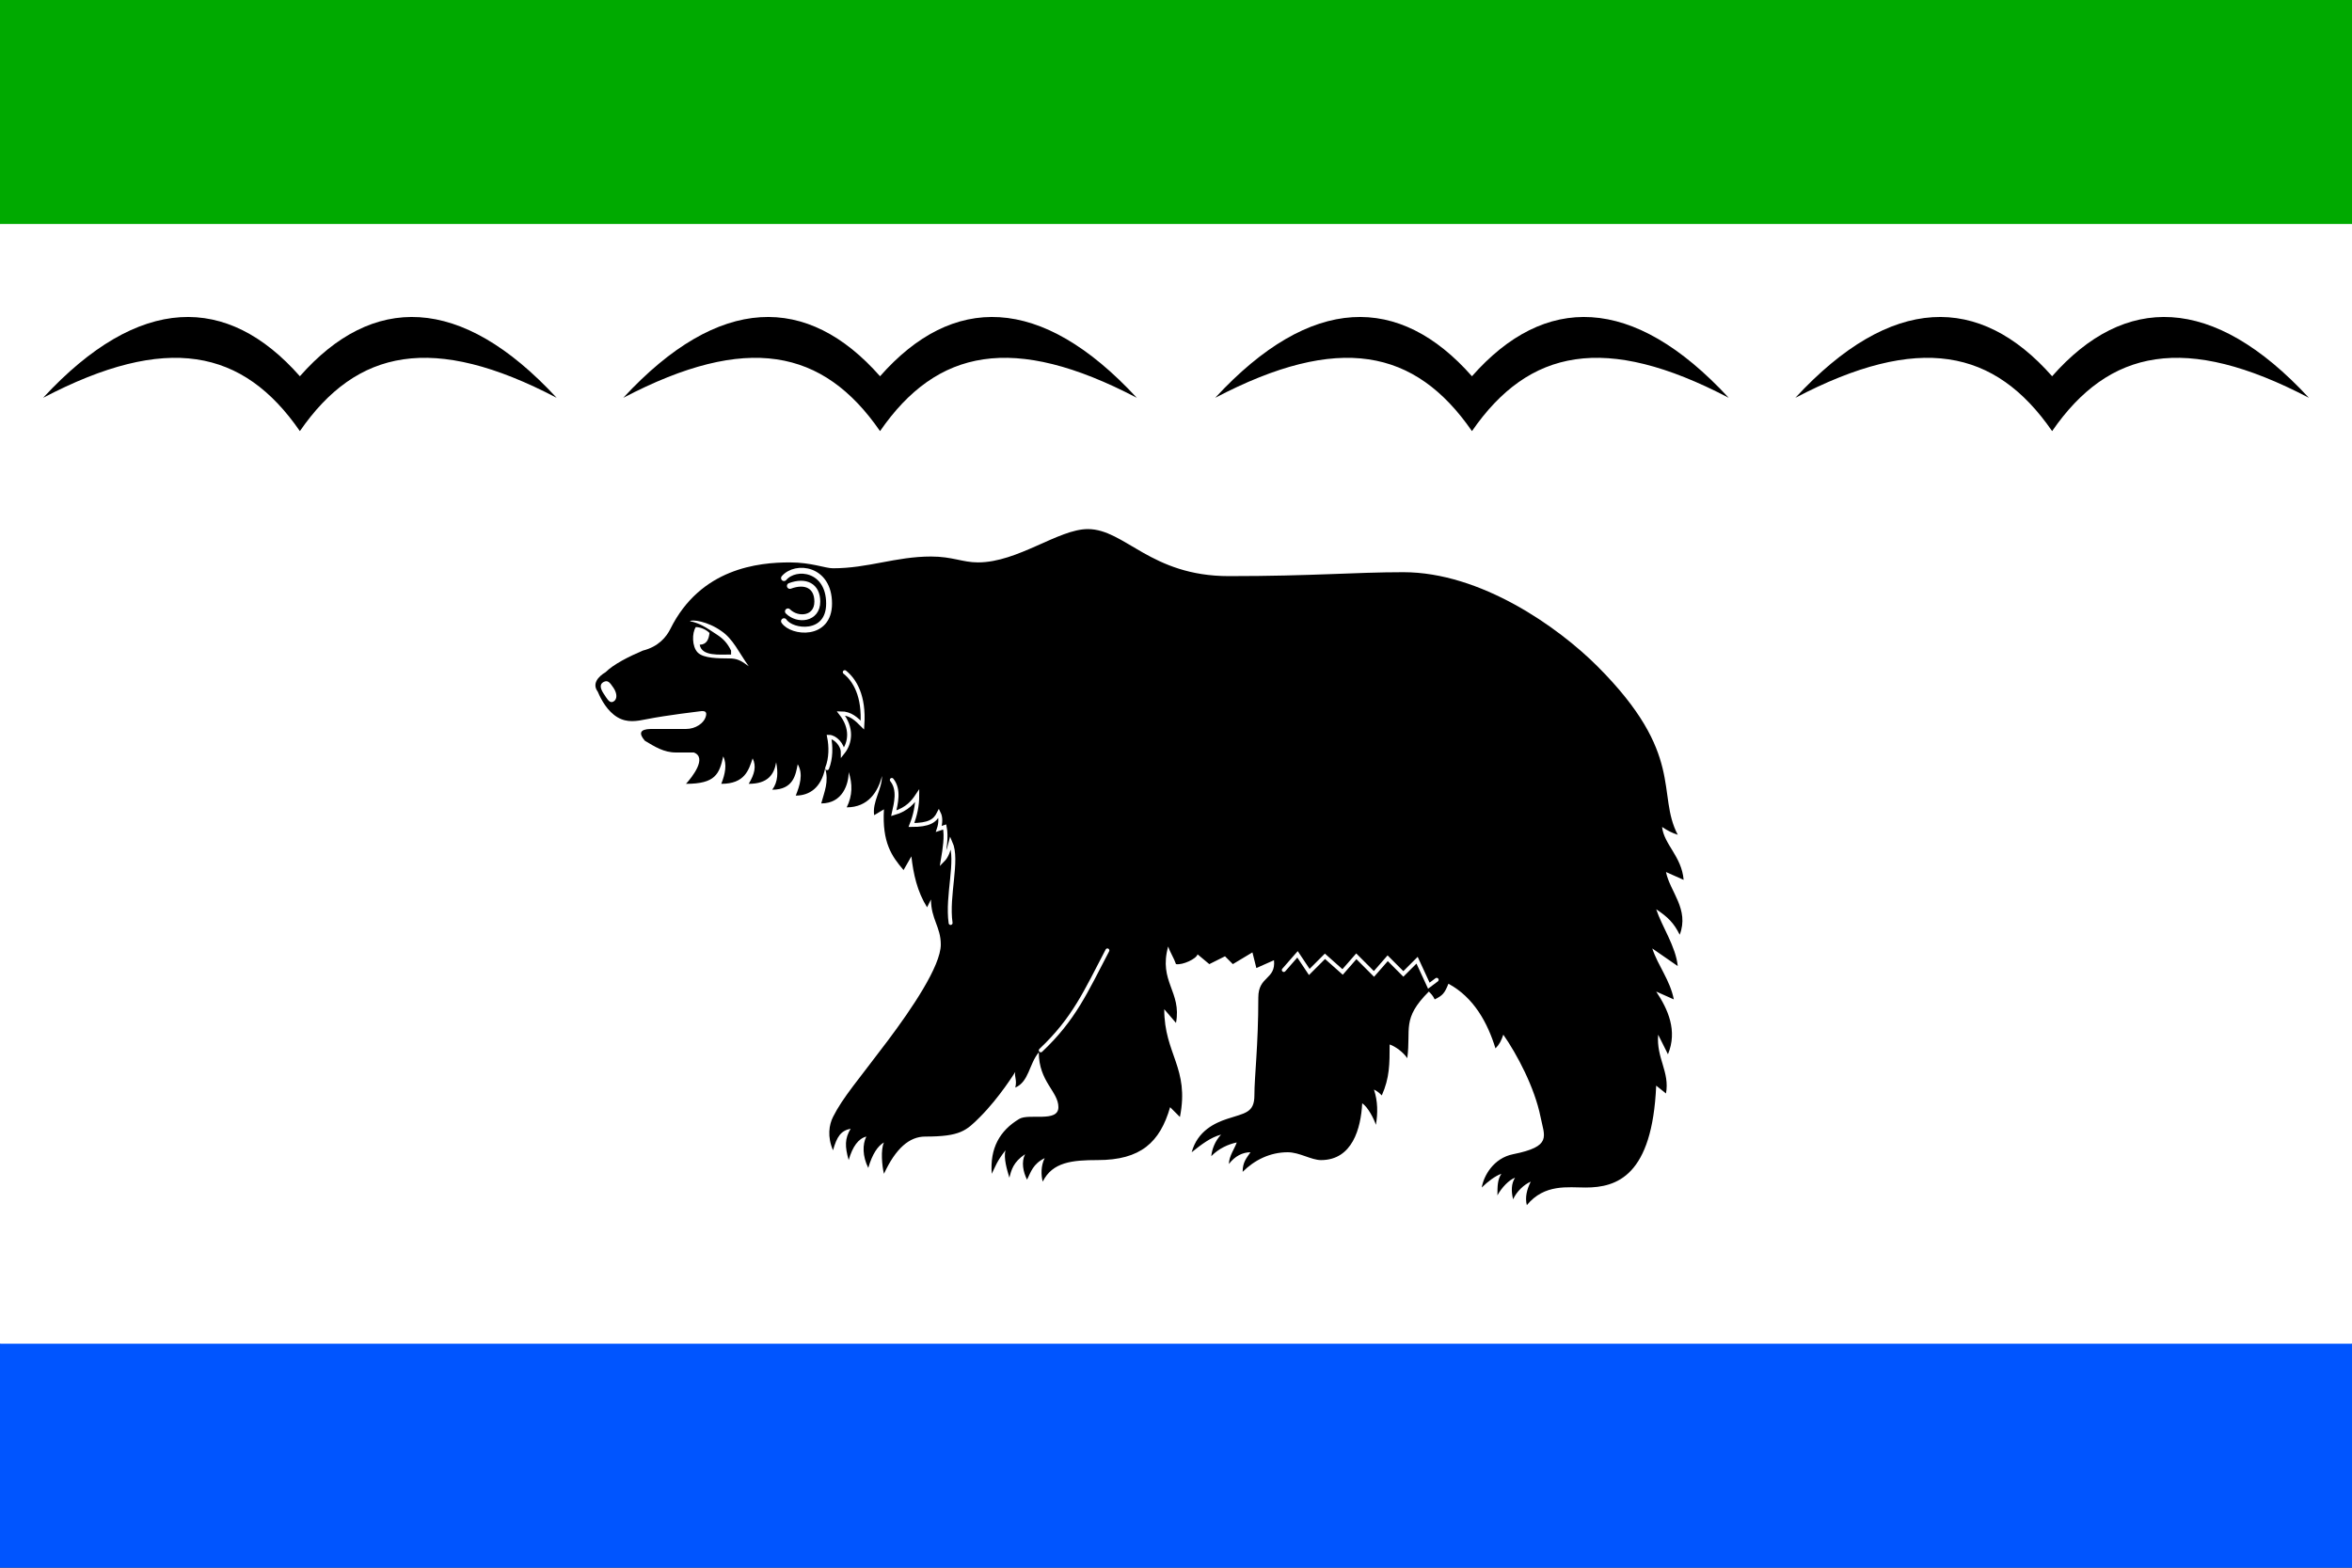 <svg xmlns="http://www.w3.org/2000/svg" xmlns:xlink="http://www.w3.org/1999/xlink" width="600" height="400" viewBox="0 0 1200 800"><rect x="0" y="0" width="1200" height="800" fill="#333333" stroke="none"/><defs><path id="a" fill="#000" d="M0 0c29-42 68-50 131-17C82-70 37-70 0-28c-37-42-82-42-131 11C-68-50-29-42 0 0z"/></defs><path fill="#fff" d="M0 114.3 60 60h1080l60 54.3v571.4l-60 54.3H60L0 685.7z"/><path fill="#0a0" d="M0 0h1200v114.3H0z"/><path fill="#05f" d="M0 685.7h1200V800H0z"/><use xlink:href="#a" y="220" x="153"/><use xlink:href="#a" y="220" x="449"/><use xlink:href="#a" y="220" x="751"/><use xlink:href="#a" y="220" x="1047"/><path d="M425 570c-2 4-3 10 0 17 2-7 4-10 9-11-3 5-3 9-1 16 2-7 5-11 9-12-2 4-2 10 1 16 2-7 4.875-11.276 8-13-1.76 3.667-1 12 0 16 6-13 13-19 21-19 18 0 21-3 28-10 10-10 18-23 18-23-.57 2.667 1 4 0 8 7-3 7-12 12-18 0 15 10 20 10 28s-15 3-20 6c-10 6-15 15-14 28 2-4 2.441-6.108 7-12-1.045 4 .8 10 2 14 1-4 2-8 8-12-2 4-1 9 1 13 2-4 3-8 9-11-2 4-1.864 8.667-1 12 5-10 15-11 28-11 22 0 31.827-9.075 37-27l5 5c5-25-8-32-8-55l6 7c3-16-9-21-4-39 1 3 3 6 4 9 3.355.58 10.42-2.678 11-5l6 5 8-4 4 4 10-6 2 8 9-4c1 10-8 8-8 19 0 25-2 40-2 50 0 9-5 9-14 12-6 2-15 6-18 17 5-4 9.74-7.64 15-9-3.174 3.333-4.67 7.667-5 11 3.853-3.98 8.798-6.123 13-7-1 3-4 7-4 11 3-4 7-6 11-6-2 3-4 5-4 10 6-6 13.954-10 23-10 6 0 12 4 17 4 16 0 20.354-16.242 21-29 3 2 6 8 7 11 1-6 1-12-1-18 2 1 3 2 4 3 4-9 4-16 4-26 3 1 7 4 9 7 2-15-3-20 11-34 1 1 2.047 2 3 4 4-2 5-3 7-8 13 7 20 20 24 33 2-2 3-4 4-7 7 10 16 27 19 42 2 10 6 15-14 19-10 2-15 11-16 17 3-3 7-6 10-7-2 3-1.993 6.469-2 11 2.039-3.853 6-8 9-9-2 3-2 7-1 11 1.841-4.064 5.613-7.553 9-9-2 4-3 8-2 12 9-11 21-9 30-9 16 0 34-6 36-52l5 4c2-11-5-18-4-30l5 10c5-12 0-23-6-32l9 4c-2-10-8-17-11-26l13 9c-1-10-8-20-11-29 6 4 9 7 12 13 5-13-5-22-7-32l9 4c-1-12-10-18-11-27 3 2 5 3 8 4-11-21 4-41-41-86-20-20-59.5-48-99-48-25 0-45.988 2-89 2-40 0-53-24-72-24-15 0-35.651 17-56 17-8 0-13-3-24-3-18 0-31.993 6-50 6-4 0-11-3-22-3-16 0-45.598 2.94-61 34-2 4-6 9-14 11-7.121 3.016-15 7-19 11-3.957 2.35-7 6-4 10 1.814 4.333 5 10 10 13s10 2 15 1c10-2 27-4 27-4 2.598-.37 4 0 3 3s-5 6-10 6h-18c-5.65.115-6.153 2.316-3 6 4.904 2.93 9.712 6.07 16 6h9c6.97 2.624-.856 12.557-4 16 15 0 17-5 19-14 2 4 1 9-1 14 12 0 14-7 16-13 2 4 1 8-2 13 10 0 13-5 14-11 1 5 1 10-2 14 11 0 12-8 13-13 3 5 1 11-1 16 7 0 13-4 15-14 2 7-.395 12-2 18 11 0 14-10 14-16 2 6 2 12-1 18 11 0 16-8 18-16 0 7-5 13-4 20l5-3c-1 17 4 24 10 31l4-7c1 9 3 18 8 26l2-4c0 10 5 14 5 23 0 11-15 33-27 49-15 20-23 29-28 39z"/><g fill="#fff"><path d="M308 348c2-1 3 0 5 3s1.949 5.904 0 7c-1.92 1.08-3-1-5-4s-2-5 0-6zM352 317c1-1 9 0 16 5 6 4 9 11 14 18-4-3-6-4-10-4-5.49-.054-13 0-16-3s-3-10-1-13c2 0 5 1 7 3-.396 3.27-1.432 5.901-5 6 1 6 10 5 16 5v-2c-2-4-4-6-7-8-6-4-9-6-14-7z"/></g><g style="fill:none;stroke:#fff;stroke-linecap:round;stroke-linejoin:miter;fill-rule:evenodd"><g stroke-width="3"><path d="M400 295c6-7 23-5 23 13 0 17-19 15-23 9"/><path d="M402 312c5 5 15 4 15-5 0-8-6-11-14-8"/></g><g stroke-width="2"><path d="M422 392c2-5 2-11 1-16 3 0 7 4 7 8 4-5 4.895-12.52-1-20 5 0 8 3 11 6 1-15-4-23-9-27M565 485c-11 21-17 35-34 51M455 398c4 5 2.115 11.979 1 17 7-2 10-6 12-9 0 5-1 10-3 15 9 0 12-2 14-6 1 2 1 5 0 8l3-1c1 5 0 11-1 17 2-2 3-5 4-9 4 9-2 27 0 41M655 495l7-8 6 9 8-8 9 8 7-8 9 9 7-8 8 8 7-7 6 13 4-3"/></g></g></svg>